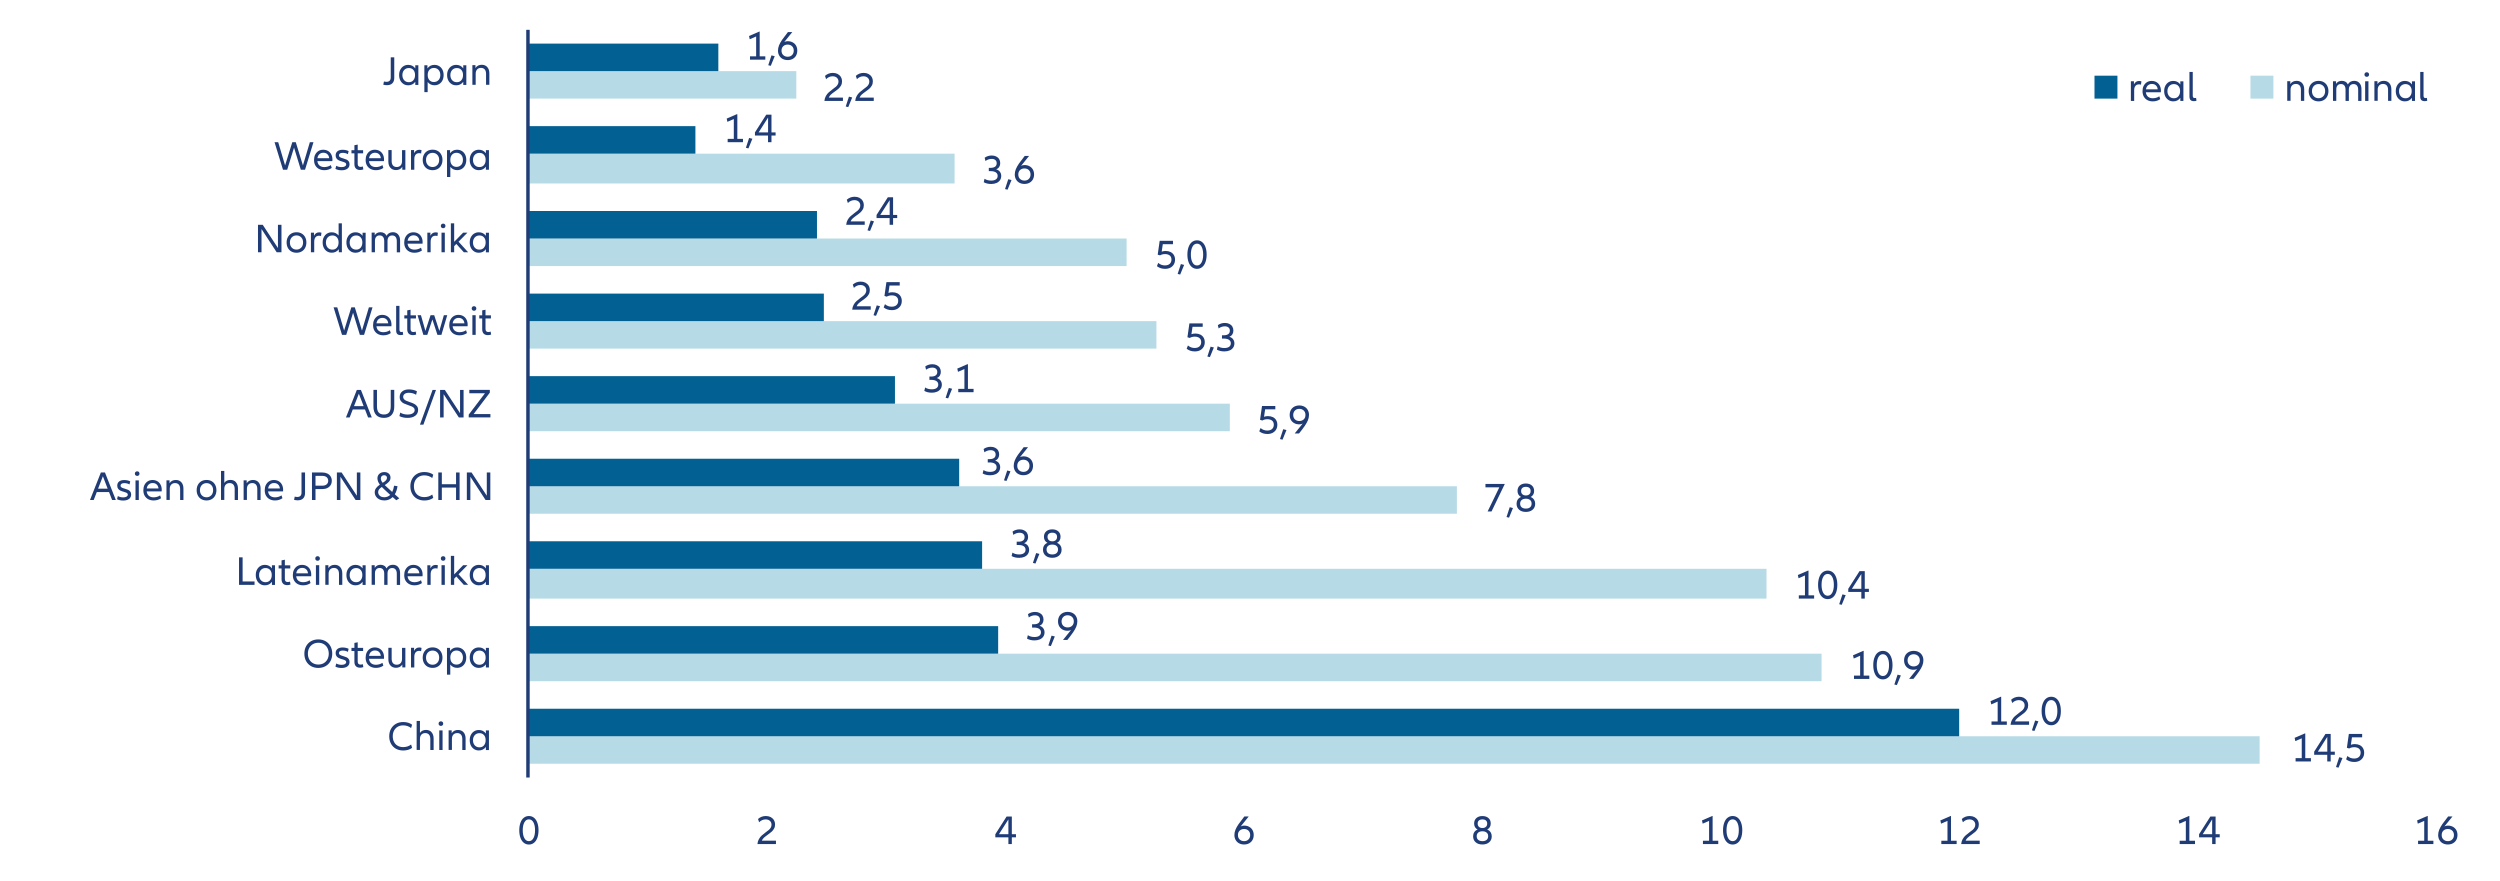 <?xml version="1.0" encoding="UTF-8"?>
<svg id="Ebene_1" xmlns="http://www.w3.org/2000/svg" xmlns:xlink="http://www.w3.org/1999/xlink" version="1.1" viewBox="0 0 545 192">
  <!-- Generator: Adobe Illustrator 29.8.1, SVG Export Plug-In . SVG Version: 2.1.1 Build 2)  -->
  <defs>
    <style>
      .st0 {
        fill: none;
      }

      .st1 {
        fill: #203c76;
      }

      .st2 {
        fill: #026192;
      }

      .st3 {
        isolation: isolate;
      }

      .st4 {
        clip-path: url(#clippath-1);
      }

      .st5 {
        fill: #b6dae6;
      }

      .st6 {
        clip-path: url(#clippath);
      }
    </style>
    <clipPath id="clippath">
      <rect class="st0" x="115.1" y="6" width="416" height="164"/>
    </clipPath>
    <clipPath id="clippath-1">
      <rect class="st0" x="115.1" y="6" width="416" height="164"/>
    </clipPath>
  </defs>
  <g class="st3">
    <g class="st3">
      <g class="st3">
        <path class="st1" d="M86.32,163.23c-.46-.25-.82-.62-1.08-1.09-.26-.47-.39-1.02-.39-1.63s.13-1.16.39-1.63c.26-.47.62-.83,1.08-1.09s.99-.39,1.58-.39c.38,0,.73.05,1.07.15.34.1.63.25.87.43l-.22.73c-.23-.19-.5-.33-.8-.43-.3-.1-.6-.15-.92-.15-.46,0-.86.1-1.2.3-.34.2-.61.48-.8.84-.19.36-.28.77-.28,1.24s.09.88.28,1.24.45.64.8.83c.35.2.75.29,1.2.29.32,0,.62-.05.92-.14.29-.1.56-.24.8-.42l.22.72c-.24.19-.53.33-.86.43s-.7.15-1.08.15c-.59,0-1.12-.13-1.58-.38Z"/>
        <path class="st1" d="M94.08,159.64c.3.33.45.79.45,1.38v2.48h-.72v-2.37c0-.44-.1-.77-.29-.99-.2-.22-.47-.33-.81-.33s-.64.11-.85.34c-.21.23-.31.54-.31.95v2.39h-.72v-6.32h.72v2.61c.14-.22.33-.39.56-.5.23-.11.49-.16.78-.16.5,0,.9.17,1.2.5Z"/>
        <path class="st1" d="M95.75,158.11c-.1-.09-.14-.21-.14-.36s.05-.27.14-.36.22-.14.37-.14.27.05.36.14c.09.09.14.21.14.36s-.05.27-.14.36c-.09.09-.21.14-.36.14s-.27-.05-.37-.14ZM96.48,159.22v4.28h-.72v-4.28h.72Z"/>
        <path class="st1" d="M101.05,159.64c.3.33.45.79.45,1.38v2.48h-.72v-2.37c0-.44-.1-.77-.29-.99-.2-.22-.47-.33-.81-.33s-.64.11-.85.34c-.21.23-.31.54-.31.95v2.39h-.72v-4.28h.67v.64c.14-.24.33-.42.57-.54.24-.12.51-.18.81-.18.5,0,.9.17,1.2.5Z"/>
        <path class="st1" d="M103.36,163.31c-.3-.19-.54-.45-.71-.79-.17-.34-.25-.72-.25-1.16s.08-.82.25-1.15.4-.6.71-.79c.3-.19.65-.28,1.03-.28.31,0,.6.06.86.19.26.13.48.32.67.58v-.68h.67v4.28h-.67v-.68c-.19.26-.41.45-.67.58-.26.13-.55.19-.86.19-.38,0-.73-.09-1.03-.28ZM105.5,162.49c.25-.28.37-.66.37-1.13s-.12-.85-.37-1.12c-.25-.28-.57-.41-.98-.41s-.76.14-1.02.43c-.26.29-.39.66-.39,1.11s.13.83.39,1.12.6.43,1.02.43.73-.14.98-.42Z"/>
      </g>
    </g>
  </g>
  <g class="st3">
    <g class="st3">
      <g class="st3">
        <path class="st1" d="M67.81,145.22c-.46-.26-.82-.63-1.08-1.1-.25-.47-.38-1.01-.38-1.62s.13-1.15.38-1.62c.26-.47.61-.84,1.08-1.1s.99-.39,1.58-.39,1.12.13,1.58.39.82.63,1.08,1.1c.25.47.38,1.01.38,1.62s-.13,1.14-.38,1.62c-.26.47-.61.84-1.08,1.1-.46.26-.99.39-1.58.39s-1.12-.13-1.58-.39ZM70.58,144.57c.34-.2.61-.48.8-.84.19-.36.29-.77.29-1.23s-.1-.88-.29-1.24c-.19-.36-.46-.64-.8-.84-.34-.2-.74-.3-1.18-.3s-.84.1-1.18.3-.61.48-.81.84c-.19.36-.29.77-.29,1.24s.1.87.29,1.23c.19.36.46.64.81.84s.74.3,1.18.3.84-.1,1.18-.3Z"/>
        <path class="st1" d="M73.28,144.63c.35.2.74.3,1.18.3.31,0,.56-.05.74-.16.18-.11.27-.25.27-.43,0-.17-.07-.29-.21-.37-.14-.08-.37-.17-.69-.26-.29-.08-.53-.17-.72-.26s-.35-.22-.48-.39c-.13-.17-.2-.4-.2-.68,0-.39.13-.69.4-.91.27-.21.65-.32,1.12-.32.25,0,.48.03.72.08.23.05.43.12.59.21l-.16.67c-.16-.1-.34-.17-.54-.22-.2-.05-.4-.07-.59-.07-.27,0-.47.05-.61.14s-.21.23-.21.4c0,.19.08.32.23.41s.39.18.72.27c.29.08.53.17.71.25.18.08.33.2.46.37.13.16.19.38.19.64,0,.41-.15.74-.46.97-.31.23-.73.35-1.26.35s-.99-.1-1.36-.3l.18-.67Z"/>
        <path class="st1" d="M79.21,145.43c-.21.08-.45.13-.71.13-.4,0-.71-.11-.92-.33-.21-.22-.32-.54-.32-.94v-2.37h-.64v-.68h.64v-1.08l.72-.14v1.22h1.18v.68h-1.18v2.29c0,.23.05.4.16.51s.26.16.45.16c.19,0,.36-.03.51-.09l.11.65Z"/>
        <path class="st1" d="M83.72,143.62h-3.28c.05.43.21.75.47.97.27.22.61.33,1.04.33.25,0,.5-.04.75-.11s.47-.18.67-.32l.2.62c-.2.15-.45.27-.73.36-.28.09-.58.13-.89.13-.44,0-.83-.09-1.17-.27s-.6-.44-.79-.77-.28-.73-.28-1.2c0-.43.08-.82.25-1.15s.41-.6.71-.79c.31-.19.65-.28,1.04-.28s.75.09,1.05.27c.31.18.54.43.71.76s.25.7.25,1.12c0,.1,0,.21-.02.34ZM80.88,142.11c-.23.21-.37.5-.43.87h2.56c-.03-.36-.16-.65-.39-.86-.23-.22-.52-.32-.88-.32s-.63.11-.86.32Z"/>
        <path class="st1" d="M88.37,141.22v4.28h-.67v-.64c-.14.24-.33.42-.57.54-.24.12-.51.18-.81.18-.5,0-.91-.17-1.21-.5-.3-.33-.45-.79-.45-1.38v-2.48h.72v2.37c0,.44.1.77.29.99.19.22.47.33.81.33s.64-.11.85-.34c.21-.23.31-.54.31-.95v-2.39h.72Z"/>
        <path class="st1" d="M91.9,141.25l-.1.71c-.14-.05-.28-.07-.42-.07-.34,0-.6.11-.78.33s-.28.54-.28.98v2.3h-.72v-4.28h.67v.68c.24-.5.62-.75,1.13-.75.19,0,.35.03.5.09Z"/>
        <path class="st1" d="M93.18,145.32c-.33-.19-.58-.45-.76-.79s-.27-.73-.27-1.17.09-.82.27-1.16c.18-.34.43-.6.76-.79.33-.19.7-.28,1.13-.28s.79.09,1.12.28c.33.19.58.45.76.79.18.34.27.72.27,1.16s-.09.83-.27,1.17-.43.6-.76.79c-.33.19-.7.28-1.12.28s-.8-.09-1.13-.28ZM95.34,144.48c.27-.29.4-.66.4-1.12s-.13-.83-.4-1.11c-.27-.28-.61-.43-1.03-.43s-.77.14-1.04.43c-.27.29-.4.66-.4,1.11s.13.84.4,1.12c.27.29.61.43,1.04.43s.76-.15,1.03-.44Z"/>
        <path class="st1" d="M100.68,141.42c.3.19.54.45.71.79s.25.72.25,1.15-.08.82-.25,1.16c-.17.34-.4.6-.71.79-.3.19-.65.28-1.04.28-.61,0-1.1-.24-1.48-.71v2.2h-.72v-5.85h.67v.68c.38-.52.88-.77,1.52-.77.39,0,.74.09,1.04.28ZM100.53,144.47c.26-.29.39-.66.39-1.12s-.13-.83-.39-1.11c-.26-.28-.6-.43-1.01-.43s-.73.14-.98.41c-.25.28-.37.65-.37,1.12s.12.86.37,1.13c.25.28.57.41.98.41s.75-.14,1.01-.43Z"/>
        <path class="st1" d="M103.36,145.31c-.3-.19-.54-.45-.71-.79-.17-.34-.25-.72-.25-1.16s.08-.82.25-1.15.4-.6.71-.79c.3-.19.65-.28,1.03-.28.31,0,.6.06.86.19.26.13.48.32.67.58v-.68h.67v4.28h-.67v-.68c-.19.26-.41.45-.67.58-.26.13-.55.19-.86.19-.38,0-.73-.09-1.03-.28ZM105.5,144.49c.25-.28.37-.66.37-1.13s-.12-.85-.37-1.12c-.25-.28-.57-.41-.98-.41s-.76.14-1.02.43c-.26.29-.39.66-.39,1.11s.13.83.39,1.12.6.43,1.02.43.73-.14.98-.42Z"/>
      </g>
    </g>
  </g>
  <g class="st3">
    <g class="st3">
      <g class="st3">
        <path class="st1" d="M52.12,121.5h.77v5.26h2.6v.74h-3.38v-6Z"/>
        <path class="st1" d="M56.72,127.31c-.3-.19-.54-.45-.71-.79-.17-.34-.25-.72-.25-1.16s.08-.82.25-1.15.4-.6.71-.79c.3-.19.65-.28,1.03-.28.31,0,.6.06.86.19.26.13.48.32.67.58v-.68h.67v4.28h-.67v-.68c-.19.26-.41.45-.67.58-.26.13-.55.19-.86.19-.38,0-.73-.09-1.03-.28ZM58.87,126.49c.25-.28.37-.66.37-1.13s-.12-.85-.37-1.12c-.25-.28-.57-.41-.98-.41s-.76.14-1.02.43c-.26.29-.39.66-.39,1.11s.13.83.39,1.12.6.43,1.02.43.73-.14.98-.42Z"/>
        <path class="st1" d="M63.33,127.43c-.21.08-.45.13-.71.13-.4,0-.71-.11-.92-.33-.21-.22-.32-.54-.32-.94v-2.37h-.64v-.68h.64v-1.08l.72-.14v1.22h1.18v.68h-1.18v2.29c0,.23.05.4.16.51s.26.16.45.16c.19,0,.36-.03.51-.09l.11.65Z"/>
        <path class="st1" d="M67.85,125.62h-3.28c.05.43.21.75.47.97.27.22.61.33,1.04.33.25,0,.5-.04.75-.11s.47-.18.67-.32l.2.62c-.2.15-.45.27-.73.36-.28.09-.58.13-.89.13-.44,0-.83-.09-1.17-.27s-.6-.44-.79-.77-.28-.73-.28-1.2c0-.43.08-.82.25-1.15s.41-.6.71-.79c.31-.19.65-.28,1.04-.28s.75.09,1.05.27c.31.18.54.43.71.76s.25.7.25,1.12c0,.1,0,.21-.02.34ZM65.01,124.11c-.23.21-.37.5-.43.87h2.56c-.03-.36-.16-.65-.39-.86-.23-.22-.52-.32-.88-.32s-.63.11-.86.32Z"/>
        <path class="st1" d="M68.87,122.11c-.1-.09-.14-.21-.14-.36s.05-.27.14-.36.22-.14.37-.14.27.05.36.14c.09.09.14.21.14.36s-.05.27-.14.36c-.09.09-.21.14-.36.14s-.27-.05-.37-.14ZM69.59,123.22v4.28h-.72v-4.28h.72Z"/>
        <path class="st1" d="M74.17,123.64c.3.33.45.79.45,1.38v2.48h-.72v-2.37c0-.44-.1-.77-.29-.99-.2-.22-.47-.33-.81-.33s-.64.11-.85.34c-.21.23-.31.54-.31.95v2.39h-.72v-4.28h.67v.64c.14-.24.33-.42.57-.54.24-.12.51-.18.81-.18.5,0,.9.17,1.2.5Z"/>
        <path class="st1" d="M76.48,127.31c-.3-.19-.54-.45-.71-.79-.17-.34-.25-.72-.25-1.16s.08-.82.25-1.15.4-.6.71-.79c.3-.19.65-.28,1.03-.28.31,0,.6.06.86.19.26.13.48.32.67.58v-.68h.67v4.28h-.67v-.68c-.19.26-.41.45-.67.58-.26.13-.55.19-.86.19-.38,0-.73-.09-1.03-.28ZM78.62,126.49c.25-.28.37-.66.37-1.13s-.12-.85-.37-1.12c-.25-.28-.57-.41-.98-.41s-.76.14-1.02.43c-.26.29-.39.66-.39,1.11s.13.83.39,1.12.6.43,1.02.43.73-.14.98-.42Z"/>
        <path class="st1" d="M86.79,123.62c.29.32.43.76.43,1.33v2.56h-.72v-2.44c0-.41-.09-.72-.27-.93-.18-.21-.42-.31-.73-.31s-.57.1-.75.31c-.18.21-.27.5-.27.88v2.48h-.72v-2.44c0-.41-.09-.72-.27-.93s-.42-.31-.74-.31-.56.1-.74.31-.27.5-.27.88v2.48h-.72v-4.28h.67v.58c.13-.22.31-.39.52-.5.22-.11.46-.17.74-.17.3,0,.56.07.79.2.23.13.4.33.53.59.13-.26.32-.46.56-.59.24-.13.51-.2.82-.2.47,0,.85.16,1.14.48Z"/>
        <path class="st1" d="M92.13,125.62h-3.28c.05.43.21.75.47.97.27.22.61.33,1.04.33.25,0,.5-.04.75-.11s.47-.18.67-.32l.2.62c-.2.15-.45.27-.73.36-.28.09-.58.13-.89.13-.44,0-.83-.09-1.17-.27s-.6-.44-.79-.77-.28-.73-.28-1.2c0-.43.08-.82.25-1.15s.41-.6.71-.79c.31-.19.65-.28,1.04-.28s.75.09,1.05.27c.31.18.54.43.71.76s.25.7.25,1.12c0,.1,0,.21-.02.34ZM89.29,124.11c-.23.21-.37.5-.43.87h2.56c-.03-.36-.16-.65-.39-.86-.23-.22-.52-.32-.88-.32s-.63.11-.86.32Z"/>
        <path class="st1" d="M95.46,123.25l-.1.71c-.14-.05-.28-.07-.42-.07-.34,0-.6.11-.78.33s-.28.54-.28.98v2.3h-.72v-4.28h.67v.68c.24-.5.62-.75,1.13-.75.19,0,.35.03.5.09Z"/>
        <path class="st1" d="M96.24,122.11c-.1-.09-.14-.21-.14-.36s.05-.27.14-.36.22-.14.37-.14.27.05.36.14c.09.09.14.21.14.36s-.05.27-.14.36c-.09.09-.21.14-.36.14s-.27-.05-.37-.14ZM96.97,123.22v4.28h-.72v-4.28h.72Z"/>
        <path class="st1" d="M99.47,125.68l-.46.48v1.34h-.72v-6.32h.72v4.04l1.95-2h.94l-1.94,1.97,2.09,2.3h-.94l-1.64-1.82Z"/>
        <path class="st1" d="M103.36,127.31c-.3-.19-.54-.45-.71-.79-.17-.34-.25-.72-.25-1.16s.08-.82.25-1.15.4-.6.71-.79c.3-.19.65-.28,1.03-.28.31,0,.6.06.86.19.26.13.48.32.67.58v-.68h.67v4.28h-.67v-.68c-.19.26-.41.45-.67.58-.26.13-.55.19-.86.19-.38,0-.73-.09-1.03-.28ZM105.5,126.49c.25-.28.37-.66.37-1.13s-.12-.85-.37-1.12c-.25-.28-.57-.41-.98-.41s-.76.14-1.02.43c-.26.29-.39.66-.39,1.11s.13.83.39,1.12.6.43,1.02.43.73-.14.98-.42Z"/>
      </g>
    </g>
  </g>
  <g class="st3">
    <g class="st3">
      <g class="st3">
        <path class="st1" d="M23.76,107.27h-2.66l-.67,1.73h-.81l2.37-6h.89l2.37,6h-.81l-.67-1.73ZM23.47,106.53l-1.04-2.7-1.05,2.7h2.1Z"/>
        <path class="st1" d="M25.67,108.13c.35.2.74.3,1.18.3.31,0,.56-.05.74-.16.18-.11.27-.25.27-.43,0-.17-.07-.29-.21-.37-.14-.08-.37-.17-.69-.26-.29-.08-.53-.17-.72-.26s-.35-.22-.48-.39c-.13-.17-.2-.4-.2-.68,0-.39.13-.69.4-.91.27-.21.65-.32,1.12-.32.25,0,.48.03.72.08.23.05.43.12.59.21l-.16.67c-.16-.1-.34-.17-.54-.22-.2-.05-.4-.07-.59-.07-.27,0-.47.05-.61.14s-.21.23-.21.4c0,.19.08.32.23.41s.39.18.72.27c.29.08.53.17.71.25.18.08.33.2.46.37.13.16.19.38.19.64,0,.41-.15.74-.46.97-.31.23-.73.35-1.26.35s-.99-.1-1.36-.3l.18-.67Z"/>
        <path class="st1" d="M29.54,103.61c-.1-.09-.14-.21-.14-.36s.05-.27.14-.36.22-.14.37-.14.27.05.36.14c.09.09.14.21.14.36s-.05.27-.14.36c-.09.09-.21.14-.36.14s-.27-.05-.37-.14ZM30.26,104.72v4.28h-.72v-4.28h.72Z"/>
        <path class="st1" d="M35.26,107.12h-3.28c.05.43.21.75.47.97.27.22.61.33,1.04.33.25,0,.5-.04.75-.11s.47-.18.67-.32l.2.62c-.2.15-.45.27-.73.36-.28.09-.58.13-.89.13-.44,0-.83-.09-1.17-.27s-.6-.44-.79-.77-.28-.73-.28-1.2c0-.43.08-.82.25-1.15s.41-.6.71-.79c.31-.19.65-.28,1.04-.28s.75.09,1.05.27c.31.18.54.43.71.76s.25.7.25,1.12c0,.1,0,.21-.02.34ZM32.42,105.61c-.23.21-.37.5-.43.87h2.56c-.03-.36-.16-.65-.39-.86-.23-.22-.52-.32-.88-.32s-.63.11-.86.32Z"/>
        <path class="st1" d="M39.54,105.14c.3.33.45.79.45,1.38v2.48h-.72v-2.37c0-.44-.1-.77-.29-.99-.2-.22-.47-.33-.81-.33s-.64.11-.85.34c-.21.23-.31.54-.31.95v2.39h-.72v-4.28h.67v.64c.14-.24.33-.42.57-.54.24-.12.51-.18.81-.18.5,0,.9.17,1.2.5Z"/>
        <path class="st1" d="M43.9,108.82c-.33-.19-.58-.45-.76-.79s-.27-.73-.27-1.17.09-.82.27-1.16c.18-.34.43-.6.76-.79.33-.19.7-.28,1.13-.28s.79.09,1.12.28c.33.19.58.45.76.79.18.34.27.72.27,1.16s-.09.83-.27,1.17-.43.6-.76.79c-.33.19-.7.28-1.12.28s-.8-.09-1.13-.28ZM46.06,107.98c.27-.29.4-.66.4-1.12s-.13-.83-.4-1.11c-.27-.28-.61-.43-1.03-.43s-.77.14-1.04.43c-.27.29-.4.66-.4,1.11s.13.84.4,1.12c.27.29.61.43,1.04.43s.76-.15,1.03-.44Z"/>
        <path class="st1" d="M51.43,105.14c.3.33.45.79.45,1.38v2.48h-.72v-2.37c0-.44-.1-.77-.29-.99-.2-.22-.47-.33-.81-.33s-.64.11-.85.34c-.21.23-.31.54-.31.95v2.39h-.72v-6.32h.72v2.61c.14-.22.33-.39.56-.5.23-.11.49-.16.78-.16.5,0,.9.17,1.2.5Z"/>
        <path class="st1" d="M56.36,105.14c.3.33.45.79.45,1.38v2.48h-.72v-2.37c0-.44-.1-.77-.29-.99-.2-.22-.47-.33-.81-.33s-.64.11-.85.34c-.21.23-.31.54-.31.95v2.39h-.72v-4.28h.67v.64c.14-.24.33-.42.57-.54.24-.12.51-.18.81-.18.5,0,.9.17,1.2.5Z"/>
        <path class="st1" d="M61.72,107.12h-3.28c.05.43.21.75.47.97.27.22.61.33,1.04.33.25,0,.5-.04.75-.11s.47-.18.67-.32l.2.62c-.2.15-.45.27-.73.36-.28.09-.58.13-.89.13-.44,0-.83-.09-1.17-.27s-.6-.44-.79-.77-.28-.73-.28-1.2c0-.43.08-.82.25-1.15s.41-.6.71-.79c.31-.19.65-.28,1.04-.28s.75.09,1.05.27c.31.18.54.43.71.76s.25.7.25,1.12c0,.1,0,.21-.02.34ZM58.88,105.61c-.23.21-.37.5-.43.87h2.56c-.03-.36-.16-.65-.39-.86-.23-.22-.52-.32-.88-.32s-.63.11-.86.32Z"/>
        <path class="st1" d="M64.11,108.97l.14-.71c.19.05.37.08.54.08.62,0,.94-.32.94-.95v-4.39h.77v4.49c0,.5-.14.89-.42,1.17-.28.28-.67.41-1.17.41-.27,0-.53-.03-.78-.1Z"/>
        <path class="st1" d="M71.36,103.23c.31.15.55.37.72.64.17.27.25.59.25.94s-.08.67-.25.94c-.17.27-.41.49-.72.64-.31.15-.68.23-1.1.23h-1.48v2.38h-.77v-6h2.25c.42,0,.79.08,1.1.23ZM71.21,105.59c.23-.2.34-.46.34-.78s-.11-.58-.34-.78c-.23-.19-.55-.29-.95-.29h-1.48v2.14h1.48c.41,0,.73-.1.95-.29Z"/>
        <path class="st1" d="M78.56,103v6h-1.04l-3.31-5.07v5.07h-.77v-6h1.03l3.32,5.07v-5.07h.77Z"/>
        <path class="st1" d="M86.39,109.06l-.79-.7c-.49.49-1.09.74-1.81.74-.41,0-.78-.08-1.1-.24-.32-.16-.57-.38-.74-.65-.17-.27-.26-.57-.26-.89,0-.35.1-.66.31-.93.2-.26.47-.51.81-.74-.35-.47-.53-.93-.53-1.36s.14-.75.42-1c.28-.25.64-.38,1.09-.38.4,0,.73.11.97.34.25.23.37.51.37.87s-.11.66-.34.9-.53.49-.91.73c.17.17.36.35.56.53.49.46.85.78,1.06.97.19-.36.33-.82.41-1.37l.75.11c-.1.69-.29,1.28-.59,1.77l.98.88-.65.41ZM85.06,107.88c-.49-.44-.9-.82-1.21-1.12-.19-.17-.39-.37-.61-.6-.28.19-.48.36-.61.53-.13.17-.19.37-.19.59,0,.32.12.58.36.8s.57.32.99.32c.5,0,.93-.18,1.29-.53ZM83.22,103.79c-.13.13-.2.3-.2.51,0,.3.13.62.4.95.34-.2.58-.38.72-.54s.22-.34.22-.54c0-.18-.06-.32-.17-.42-.11-.1-.26-.15-.45-.15-.22,0-.4.06-.53.19Z"/>
        <path class="st1" d="M90.93,108.73c-.46-.25-.82-.62-1.08-1.09-.26-.47-.39-1.02-.39-1.63s.13-1.16.39-1.63c.26-.47.62-.83,1.08-1.09s.99-.39,1.58-.39c.38,0,.73.05,1.07.15.34.1.63.25.87.43l-.22.73c-.23-.19-.5-.33-.8-.43-.3-.1-.6-.15-.92-.15-.46,0-.86.1-1.2.3-.34.2-.61.48-.8.84-.19.36-.28.77-.28,1.24s.09.88.28,1.24.45.64.8.83c.35.2.75.29,1.2.29.32,0,.62-.05.92-.14.29-.1.56-.24.8-.42l.22.72c-.24.19-.53.33-.86.43s-.7.15-1.08.15c-.59,0-1.12-.13-1.58-.38Z"/>
        <path class="st1" d="M100.19,103v6h-.77v-2.71h-3.1v2.71h-.77v-6h.77v2.56h3.1v-2.56h.77Z"/>
        <path class="st1" d="M106.89,103v6h-1.04l-3.31-5.07v5.07h-.77v-6h1.03l3.32,5.07v-5.07h.77Z"/>
      </g>
    </g>
  </g>
  <g class="st3">
    <g class="st3">
      <g class="st3">
        <path class="st1" d="M79.56,89.27h-2.66l-.67,1.73h-.81l2.37-6h.89l2.37,6h-.81l-.67-1.73ZM79.27,88.53l-1.04-2.7-1.05,2.7h2.1Z"/>
        <path class="st1" d="M82,90.46c-.39-.43-.59-1.03-.59-1.8v-3.67h.77v3.58c0,.61.12,1.06.37,1.35s.63.44,1.14.44.89-.15,1.13-.44.36-.74.36-1.35v-3.58h.77v3.67c0,.77-.2,1.37-.58,1.8-.39.43-.95.64-1.68.64s-1.3-.21-1.7-.64Z"/>
        <path class="st1" d="M87.27,89.96c.47.28,1.01.41,1.6.41.47,0,.84-.09,1.12-.27s.41-.42.41-.71c0-.19-.06-.34-.18-.47s-.27-.23-.45-.31-.43-.17-.73-.27c-.4-.13-.73-.26-.99-.38-.26-.12-.47-.3-.65-.53-.18-.23-.27-.52-.27-.87,0-.52.18-.92.54-1.22s.85-.45,1.48-.45c.33,0,.65.04.95.11s.57.17.79.3l-.18.76c-.23-.14-.48-.25-.74-.32-.27-.07-.54-.11-.81-.11-.42,0-.74.08-.95.25-.21.17-.32.38-.32.64,0,.2.06.37.19.51s.28.25.47.33c.19.09.44.18.76.29.4.13.72.26.96.38.24.12.45.29.62.5s.26.49.26.83c0,.53-.21.96-.62,1.27-.41.31-.97.47-1.67.47s-1.31-.13-1.79-.39l.18-.76Z"/>
        <path class="st1" d="M91.55,92.58l2.75-7.58h.75l-2.75,7.58h-.75Z"/>
        <path class="st1" d="M101.06,85v6h-1.04l-3.31-5.07v5.07h-.77v-6h1.03l3.32,5.07v-5.07h.77Z"/>
        <path class="st1" d="M106.91,90.26v.74h-4.73v-.61l3.54-4.66h-3.41v-.74h4.47v.61l-3.53,4.66h3.65Z"/>
      </g>
    </g>
  </g>
  <g class="st3">
    <g class="st3">
      <g class="st3">
        <path class="st1" d="M81.21,67l-1.84,6h-.92l-1.48-4.82-1.49,4.82h-.92l-1.84-6h.8l1.5,5.06,1.57-5.06h.76l1.56,5.07,1.51-5.07h.78Z"/>
        <path class="st1" d="M85.34,71.12h-3.28c.05.43.21.75.47.97.27.22.61.33,1.04.33.25,0,.5-.04.75-.11s.47-.18.67-.32l.2.62c-.2.15-.45.27-.73.36-.28.09-.58.13-.89.13-.44,0-.83-.09-1.17-.27s-.6-.44-.79-.77-.28-.73-.28-1.2c0-.43.08-.82.25-1.15s.41-.6.71-.79c.31-.19.65-.28,1.04-.28s.75.09,1.05.27c.31.18.54.43.71.76s.25.7.25,1.12c0,.1,0,.21-.02.34ZM82.5,69.61c-.23.21-.37.5-.43.87h2.56c-.03-.36-.16-.65-.39-.86-.23-.22-.52-.32-.88-.32s-.63.11-.86.32Z"/>
        <path class="st1" d="M87.08,66.68v5.2c0,.17.04.3.11.38.07.08.18.12.32.12.11,0,.21-.01.3-.04l.08.62c-.13.06-.31.09-.56.09-.34,0-.58-.08-.74-.25-.16-.17-.23-.43-.23-.79v-5.33h.72Z"/>
        <path class="st1" d="M90.73,72.93c-.21.08-.45.13-.71.13-.4,0-.71-.11-.92-.33-.21-.22-.32-.54-.32-.94v-2.37h-.64v-.68h.64v-1.08l.72-.14v1.22h1.18v.68h-1.18v2.29c0,.23.05.4.16.51s.26.16.45.16c.19,0,.36-.03.51-.09l.11.65Z"/>
        <path class="st1" d="M97.5,68.72l-1.27,4.28h-.87l-1.1-3.36-1.11,3.36h-.86l-1.26-4.28h.74l.97,3.42,1.12-3.42h.8l1.12,3.42.98-3.42h.74Z"/>
        <path class="st1" d="M101.95,71.12h-3.28c.05.43.21.75.47.97.27.22.61.33,1.04.33.25,0,.5-.04.75-.11s.47-.18.67-.32l.2.62c-.2.15-.45.27-.73.36-.28.09-.58.13-.89.13-.44,0-.83-.09-1.17-.27s-.6-.44-.79-.77-.28-.73-.28-1.2c0-.43.08-.82.25-1.15s.41-.6.71-.79c.31-.19.65-.28,1.04-.28s.75.09,1.05.27c.31.18.54.43.71.76s.25.7.25,1.12c0,.1,0,.21-.02.34ZM99.11,69.61c-.23.21-.37.5-.43.87h2.56c-.03-.36-.16-.65-.39-.86-.23-.22-.52-.32-.88-.32s-.63.11-.86.32Z"/>
        <path class="st1" d="M102.97,67.61c-.1-.09-.14-.21-.14-.36s.05-.27.14-.36.22-.14.37-.14.27.05.36.14c.09.09.14.21.14.36s-.05.27-.14.36c-.09.09-.21.14-.36.14s-.27-.05-.37-.14ZM103.7,68.72v4.28h-.72v-4.28h.72Z"/>
        <path class="st1" d="M107.07,72.93c-.21.08-.45.13-.71.13-.4,0-.71-.11-.92-.33-.21-.22-.32-.54-.32-.94v-2.37h-.64v-.68h.64v-1.08l.72-.14v1.22h1.18v.68h-1.18v2.29c0,.23.05.4.16.51s.26.16.45.16c.19,0,.36-.03.51-.09l.11.65Z"/>
      </g>
    </g>
  </g>
  <g class="st3">
    <g class="st3">
      <g class="st3">
        <path class="st1" d="M61.36,49v6h-1.04l-3.31-5.07v5.07h-.77v-6h1.03l3.32,5.07v-5.07h.77Z"/>
        <path class="st1" d="M63.51,54.82c-.33-.19-.58-.45-.76-.79s-.27-.73-.27-1.17.09-.82.27-1.16c.18-.34.43-.6.76-.79.33-.19.7-.28,1.13-.28s.79.09,1.12.28c.33.19.58.45.76.79.18.34.27.72.27,1.16s-.09.83-.27,1.17-.43.6-.76.79c-.33.19-.7.28-1.12.28s-.8-.09-1.13-.28ZM65.67,53.98c.27-.29.4-.66.4-1.12s-.13-.83-.4-1.11c-.27-.28-.61-.43-1.03-.43s-.77.14-1.04.43c-.27.29-.4.66-.4,1.11s.13.84.4,1.12c.27.29.61.43,1.04.43s.76-.15,1.03-.44Z"/>
        <path class="st1" d="M70.08,50.75l-.1.71c-.14-.05-.28-.07-.42-.07-.34,0-.6.11-.78.33s-.28.54-.28.98v2.3h-.72v-4.28h.67v.68c.24-.5.62-.75,1.13-.75.19,0,.35.03.5.09Z"/>
        <path class="st1" d="M74.53,48.68v6.32h-.67v-.68c-.19.26-.41.45-.67.58-.26.13-.55.19-.86.19-.38,0-.73-.09-1.03-.28-.3-.19-.54-.45-.71-.79-.17-.34-.25-.72-.25-1.16s.08-.82.25-1.15.4-.6.71-.79c.3-.19.65-.28,1.03-.28.3,0,.58.06.83.18s.47.3.66.53v-2.66h.72ZM73.44,53.99c.25-.28.37-.66.37-1.13s-.12-.85-.37-1.12c-.25-.28-.57-.41-.98-.41s-.76.14-1.02.43c-.26.29-.39.66-.39,1.11s.13.83.39,1.12.6.43,1.02.43.73-.14.98-.42Z"/>
        <path class="st1" d="M76.48,54.81c-.3-.19-.54-.45-.71-.79-.17-.34-.25-.72-.25-1.16s.08-.82.25-1.15.4-.6.71-.79c.3-.19.65-.28,1.03-.28.31,0,.6.06.86.19.26.13.48.32.67.58v-.68h.67v4.28h-.67v-.68c-.19.26-.41.45-.67.58-.26.13-.55.19-.86.19-.38,0-.73-.09-1.03-.28ZM78.62,53.99c.25-.28.37-.66.37-1.13s-.12-.85-.37-1.12c-.25-.28-.57-.41-.98-.41s-.76.14-1.02.43c-.26.29-.39.66-.39,1.11s.13.83.39,1.12.6.43,1.02.43.73-.14.98-.42Z"/>
        <path class="st1" d="M86.79,51.12c.29.32.43.76.43,1.33v2.56h-.72v-2.44c0-.41-.09-.72-.27-.93-.18-.21-.42-.31-.73-.31s-.57.1-.75.31c-.18.21-.27.5-.27.88v2.48h-.72v-2.44c0-.41-.09-.72-.27-.93s-.42-.31-.74-.31-.56.1-.74.31-.27.5-.27.88v2.48h-.72v-4.28h.67v.58c.13-.22.31-.39.52-.5.22-.11.46-.17.74-.17.3,0,.56.07.79.2.23.13.4.33.53.59.13-.26.32-.46.56-.59.24-.13.51-.2.82-.2.47,0,.85.16,1.14.48Z"/>
        <path class="st1" d="M92.13,53.12h-3.28c.05.43.21.75.47.97.27.22.61.33,1.04.33.25,0,.5-.04.75-.11s.47-.18.67-.32l.2.62c-.2.15-.45.27-.73.36-.28.09-.58.13-.89.13-.44,0-.83-.09-1.17-.27s-.6-.44-.79-.77-.28-.73-.28-1.2c0-.43.08-.82.25-1.15s.41-.6.71-.79c.31-.19.65-.28,1.04-.28s.75.09,1.05.27c.31.18.54.43.71.76s.25.7.25,1.12c0,.1,0,.21-.02.34ZM89.29,51.61c-.23.21-.37.5-.43.87h2.56c-.03-.36-.16-.65-.39-.86-.23-.22-.52-.32-.88-.32s-.63.11-.86.32Z"/>
        <path class="st1" d="M95.46,50.75l-.1.71c-.14-.05-.28-.07-.42-.07-.34,0-.6.11-.78.33s-.28.54-.28.98v2.3h-.72v-4.28h.67v.68c.24-.5.62-.75,1.13-.75.19,0,.35.03.5.09Z"/>
        <path class="st1" d="M96.24,49.61c-.1-.09-.14-.21-.14-.36s.05-.27.14-.36.22-.14.37-.14.27.05.36.14c.09.09.14.21.14.36s-.05.27-.14.36c-.09.09-.21.14-.36.14s-.27-.05-.37-.14ZM96.97,50.72v4.28h-.72v-4.28h.72Z"/>
        <path class="st1" d="M99.47,53.18l-.46.48v1.34h-.72v-6.32h.72v4.04l1.95-2h.94l-1.94,1.97,2.09,2.3h-.94l-1.64-1.82Z"/>
        <path class="st1" d="M103.36,54.81c-.3-.19-.54-.45-.71-.79-.17-.34-.25-.72-.25-1.16s.08-.82.25-1.15.4-.6.71-.79c.3-.19.65-.28,1.03-.28.31,0,.6.06.86.19.26.13.48.32.67.58v-.68h.67v4.28h-.67v-.68c-.19.26-.41.45-.67.58-.26.13-.55.19-.86.19-.38,0-.73-.09-1.03-.28ZM105.5,53.99c.25-.28.37-.66.37-1.13s-.12-.85-.37-1.12c-.25-.28-.57-.41-.98-.41s-.76.14-1.02.43c-.26.29-.39.66-.39,1.11s.13.83.39,1.12.6.43,1.02.43.73-.14.98-.42Z"/>
      </g>
    </g>
  </g>
  <g class="st3">
    <g class="st3">
      <g class="st3">
        <path class="st1" d="M68.34,31l-1.84,6h-.92l-1.48-4.82-1.49,4.82h-.92l-1.84-6h.8l1.5,5.06,1.57-5.06h.76l1.56,5.07,1.51-5.07h.78Z"/>
        <path class="st1" d="M72.47,35.12h-3.28c.05.43.21.75.47.97.27.22.61.33,1.04.33.25,0,.5-.04.75-.11s.47-.18.67-.32l.2.62c-.2.15-.45.27-.73.36-.28.09-.58.13-.89.13-.44,0-.83-.09-1.17-.27s-.6-.44-.79-.77-.28-.73-.28-1.2c0-.43.08-.82.25-1.15s.41-.6.71-.79c.31-.19.65-.28,1.04-.28s.75.09,1.05.27c.31.18.54.43.71.76s.25.7.25,1.12c0,.1,0,.21-.02.34ZM69.63,33.61c-.23.21-.37.5-.43.87h2.56c-.03-.36-.16-.65-.39-.86-.23-.22-.52-.32-.88-.32s-.63.11-.86.32Z"/>
        <path class="st1" d="M73.28,36.13c.35.2.74.3,1.18.3.31,0,.56-.05.74-.16.18-.11.27-.25.27-.43,0-.17-.07-.29-.21-.37-.14-.08-.37-.17-.69-.26-.29-.08-.53-.17-.72-.26s-.35-.22-.48-.39c-.13-.17-.2-.4-.2-.68,0-.39.13-.69.4-.91.27-.21.65-.32,1.12-.32.25,0,.48.03.72.08.23.05.43.12.59.21l-.16.67c-.16-.1-.34-.17-.54-.22-.2-.05-.4-.07-.59-.07-.27,0-.47.05-.61.14s-.21.23-.21.4c0,.19.08.32.23.41s.39.18.72.27c.29.08.53.17.71.25.18.08.33.2.46.37.13.16.19.38.19.64,0,.41-.15.74-.46.97-.31.23-.73.35-1.26.35s-.99-.1-1.36-.3l.18-.67Z"/>
        <path class="st1" d="M79.21,36.93c-.21.08-.45.13-.71.13-.4,0-.71-.11-.92-.33-.21-.22-.32-.54-.32-.94v-2.37h-.64v-.68h.64v-1.08l.72-.14v1.22h1.18v.68h-1.18v2.29c0,.23.05.4.16.51s.26.16.45.16c.19,0,.36-.03.51-.09l.11.65Z"/>
        <path class="st1" d="M83.72,35.12h-3.28c.05.43.21.75.47.97.27.22.61.33,1.04.33.25,0,.5-.04.75-.11s.47-.18.67-.32l.2.62c-.2.15-.45.27-.73.36-.28.09-.58.13-.89.13-.44,0-.83-.09-1.17-.27s-.6-.44-.79-.77-.28-.73-.28-1.2c0-.43.08-.82.25-1.15s.41-.6.71-.79c.31-.19.65-.28,1.04-.28s.75.09,1.05.27c.31.18.54.43.71.76s.25.7.25,1.12c0,.1,0,.21-.02.34ZM80.89,33.61c-.23.21-.37.5-.43.87h2.56c-.03-.36-.16-.65-.39-.86-.23-.22-.52-.32-.88-.32s-.63.11-.86.32Z"/>
        <path class="st1" d="M88.37,32.72v4.28h-.67v-.64c-.14.24-.33.42-.57.54-.24.12-.51.18-.81.18-.5,0-.91-.17-1.21-.5-.3-.33-.45-.79-.45-1.38v-2.48h.72v2.37c0,.44.1.77.29.99.19.22.47.33.81.33s.64-.11.85-.34c.21-.23.31-.54.31-.95v-2.39h.72Z"/>
        <path class="st1" d="M91.9,32.75l-.1.71c-.14-.05-.28-.07-.42-.07-.34,0-.6.11-.78.33s-.28.54-.28.98v2.3h-.72v-4.28h.67v.68c.24-.5.62-.75,1.13-.75.19,0,.35.03.5.09Z"/>
        <path class="st1" d="M93.18,36.82c-.33-.19-.58-.45-.76-.79s-.27-.73-.27-1.17.09-.82.27-1.16c.18-.34.43-.6.76-.79.33-.19.7-.28,1.13-.28s.79.09,1.12.28c.33.19.58.45.76.79.18.34.27.72.27,1.16s-.09.83-.27,1.17-.43.6-.76.79c-.33.19-.7.28-1.12.28s-.8-.09-1.13-.28ZM95.34,35.98c.27-.29.4-.66.4-1.12s-.13-.83-.4-1.11c-.27-.28-.61-.43-1.03-.43s-.77.14-1.04.43c-.27.29-.4.66-.4,1.11s.13.84.4,1.12c.27.29.61.43,1.04.43s.76-.15,1.03-.44Z"/>
        <path class="st1" d="M100.69,32.92c.3.19.54.45.71.79s.25.72.25,1.15-.08.82-.25,1.16c-.17.34-.4.6-.71.79-.3.19-.65.28-1.04.28-.61,0-1.1-.24-1.48-.71v2.2h-.72v-5.85h.67v.68c.38-.52.88-.77,1.52-.77.39,0,.74.09,1.04.28ZM100.53,35.97c.26-.29.39-.66.39-1.12s-.13-.83-.39-1.11c-.26-.28-.6-.43-1.01-.43s-.73.14-.98.41c-.25.28-.37.65-.37,1.12s.12.86.37,1.13c.25.28.57.41.98.41s.75-.14,1.01-.43Z"/>
        <path class="st1" d="M103.36,36.81c-.3-.19-.54-.45-.71-.79-.17-.34-.25-.72-.25-1.16s.08-.82.25-1.15.4-.6.71-.79c.3-.19.65-.28,1.03-.28.31,0,.6.06.86.19.26.13.48.32.67.58v-.68h.67v4.28h-.67v-.68c-.19.26-.41.45-.67.58-.26.13-.55.19-.86.19-.38,0-.73-.09-1.03-.28ZM105.5,35.99c.25-.28.37-.66.37-1.13s-.12-.85-.37-1.12c-.25-.28-.57-.41-.98-.41s-.76.14-1.02.43c-.26.29-.39.66-.39,1.11s.13.83.39,1.12.6.43,1.02.43.73-.14.98-.42Z"/>
      </g>
    </g>
  </g>
  <g class="st3">
    <g class="st3">
      <g class="st3">
        <path class="st1" d="M83.56,18.47l.14-.71c.19.05.37.08.54.08.62,0,.94-.32.94-.95v-4.39h.77v4.49c0,.5-.14.89-.42,1.17-.28.28-.67.41-1.17.41-.27,0-.53-.03-.78-.1Z"/>
        <path class="st1" d="M87.97,18.31c-.3-.19-.54-.45-.71-.79-.17-.34-.25-.72-.25-1.16s.08-.82.25-1.15.4-.6.71-.79c.3-.19.65-.28,1.03-.28.31,0,.6.06.86.19.26.13.48.32.67.58v-.68h.67v4.28h-.67v-.68c-.19.26-.41.45-.67.58-.26.13-.55.19-.86.19-.38,0-.73-.09-1.03-.28ZM90.11,17.49c.25-.28.37-.66.37-1.13s-.12-.85-.37-1.12c-.25-.28-.57-.41-.98-.41s-.76.14-1.02.43c-.26.29-.39.66-.39,1.11s.13.83.39,1.12.6.43,1.02.43.73-.14.98-.42Z"/>
        <path class="st1" d="M95.75,14.42c.3.19.54.45.71.79s.25.72.25,1.15-.08.82-.25,1.16c-.17.34-.4.6-.71.79-.3.19-.65.28-1.04.28-.61,0-1.1-.24-1.48-.71v2.2h-.72v-5.85h.67v.68c.38-.52.88-.77,1.52-.77.39,0,.74.09,1.04.28ZM95.6,17.47c.26-.29.39-.66.39-1.12s-.13-.83-.39-1.11c-.26-.28-.6-.43-1.01-.43s-.73.14-.98.41c-.25.28-.37.65-.37,1.12s.12.86.37,1.13c.25.28.57.41.98.41s.75-.14,1.01-.43Z"/>
        <path class="st1" d="M98.43,18.31c-.3-.19-.54-.45-.71-.79-.17-.34-.25-.72-.25-1.16s.08-.82.25-1.15.4-.6.71-.79c.3-.19.65-.28,1.03-.28.31,0,.6.06.86.19.26.13.48.32.67.58v-.68h.67v4.28h-.67v-.68c-.19.26-.41.45-.67.58-.26.13-.55.19-.86.19-.38,0-.73-.09-1.03-.28ZM100.57,17.49c.25-.28.37-.66.37-1.13s-.12-.85-.37-1.12c-.25-.28-.57-.41-.98-.41s-.76.14-1.02.43c-.26.29-.39.66-.39,1.11s.13.83.39,1.12.6.43,1.02.43.73-.14.98-.42Z"/>
        <path class="st1" d="M106.23,14.63c.3.33.45.79.45,1.38v2.48h-.72v-2.37c0-.44-.1-.77-.29-.99-.2-.22-.47-.33-.81-.33s-.64.11-.85.34c-.21.23-.31.54-.31.95v2.39h-.72v-4.28h.67v.64c.14-.24.33-.42.57-.54.24-.12.51-.18.81-.18.5,0,.9.17,1.2.5Z"/>
      </g>
    </g>
  </g>
  <g>
    <g class="st6">
      <path class="st5" d="M173.6,21.5h-58.5v-6h58.5v6ZM208.1,40h-93v-6.5h93v6.5ZM245.6,58H115.1v-6h130.5v6ZM252.1,76H115.1v-6h137v6ZM268.1,94H115.1v-6h153v6ZM317.6,112H115.1v-6h202.5v6ZM385.1,130.5H115.1v-6.5h270v6.5ZM397.1,148.5H115.1v-6h282v6ZM492.6,166.5H115.1v-6h377.5v6Z"/>
    </g>
    <g class="st4">
      <path class="st2" d="M156.6,15.5h-41.5v-6h41.5v6ZM151.6,33.5h-36.5v-6h36.5v6ZM178.1,52h-63v-6h63v6ZM179.6,70h-64.5v-6h64.5v6ZM195.1,88h-80v-6h80v6ZM209.1,106h-94v-6h94v6ZM214.1,124h-99v-6h99v6ZM217.6,142.5h-102.5v-6h102.5v6ZM427.1,160.5H115.1v-6h312v6Z"/>
    </g>
    <rect class="st1" x="114.72" y="6.5" width=".75" height="163"/>
    <g class="st3">
      <g class="st3">
        <g class="st3">
          <path class="st1" d="M503.78,165.28v.72h-3.34v-.72h1.34v-4.33l-1.4.61-.15-.71,2.22-.96h.1v5.39h1.23Z"/>
          <path class="st1" d="M508.99,163.86v.68h-.9v1.46h-.75v-1.46h-2.85v-.68l2.46-3.86h1.14v3.86h.9ZM507.35,163.86v-3.23l-2.06,3.23h2.06Z"/>
          <path class="st1" d="M509.25,167.21l.7-2.14.71.18-.86,2.1-.55-.13Z"/>
          <path class="st1" d="M511.45,165.53l.28-.72c.42.37.91.55,1.46.55.44,0,.79-.11,1.05-.34.25-.23.38-.54.38-.93s-.12-.67-.36-.88c-.24-.21-.59-.32-1.04-.32-.4,0-.77.09-1.1.28l-.5-.15.43-3.02h2.9v.74h-2.22l-.24,1.62c.25-.1.53-.15.86-.15.41,0,.77.08,1.08.23.31.16.55.38.71.67.17.29.25.62.25,1s-.09.74-.27,1.04-.44.54-.76.71c-.33.17-.71.25-1.13.25-.7,0-1.29-.19-1.77-.57Z"/>
        </g>
      </g>
    </g>
    <g class="st3">
      <g class="st3">
        <g class="st3">
          <path class="st1" d="M407.51,147.28v.72h-3.34v-.72h1.34v-4.33l-1.4.61-.15-.71,2.22-.96h.1v5.39h1.23Z"/>
          <path class="st1" d="M409.36,147.73c-.32-.25-.56-.61-.73-1.08-.17-.47-.26-1.02-.26-1.65s.08-1.18.26-1.65c.17-.47.41-.83.73-1.08s.69-.38,1.11-.38.8.13,1.11.38c.32.25.56.61.73,1.08s.26,1.02.26,1.65-.08,1.18-.26,1.65c-.17.47-.41.83-.73,1.08-.31.25-.69.38-1.11.38s-.8-.13-1.11-.38ZM411.45,146.73c.24-.43.36-1,.36-1.73s-.12-1.31-.36-1.74c-.24-.43-.56-.64-.98-.64s-.74.21-.98.64c-.24.43-.36,1.01-.36,1.74s.12,1.3.36,1.73c.24.43.56.64.98.64s.74-.21.98-.64Z"/>
          <path class="st1" d="M412.97,149.21l.7-2.14.71.18-.86,2.1-.55-.13Z"/>
          <path class="st1" d="M418.29,142.15c.32.17.57.42.74.73.18.31.27.67.27,1.08,0,.38-.08.77-.23,1.15-.16.38-.38.79-.68,1.22-.3.44-.72.99-1.26,1.67h-.95c.7-.85,1.28-1.57,1.75-2.17-.22.12-.46.18-.75.18-.41,0-.77-.08-1.09-.26s-.56-.41-.74-.72c-.17-.31-.26-.67-.26-1.07s.09-.77.26-1.08c.17-.31.42-.55.74-.73.32-.17.68-.26,1.1-.26s.78.09,1.1.26ZM418.15,144.92c.25-.24.37-.56.37-.96s-.12-.72-.37-.96-.57-.37-.97-.37-.72.12-.96.37-.37.57-.37.96.12.72.37.96c.25.24.57.36.96.36s.72-.12.97-.36Z"/>
        </g>
      </g>
    </g>
    <g class="st3">
      <g class="st3">
        <g class="st3">
          <path class="st1" d="M395.48,129.78v.72h-3.34v-.72h1.34v-4.33l-1.4.61-.15-.71,2.22-.96h.1v5.39h1.23Z"/>
          <path class="st1" d="M397.33,130.23c-.31-.25-.56-.61-.73-1.08-.17-.47-.26-1.02-.26-1.65s.09-1.18.26-1.65.41-.83.73-1.08c.32-.25.69-.38,1.11-.38s.8.13,1.11.38c.31.25.56.61.73,1.08s.26,1.02.26,1.65-.09,1.18-.26,1.65c-.17.47-.41.83-.73,1.08-.32.25-.69.38-1.11.38s-.8-.13-1.11-.38ZM399.42,129.23c.24-.43.36-1,.36-1.73s-.12-1.31-.36-1.74c-.24-.43-.56-.64-.98-.64s-.74.21-.98.64c-.24.43-.36,1.01-.36,1.74s.12,1.3.36,1.73c.24.43.56.64.98.64s.74-.21.98-.64Z"/>
          <path class="st1" d="M400.95,131.71l.7-2.14.71.18-.86,2.1-.55-.13Z"/>
          <path class="st1" d="M407.42,128.36v.68h-.9v1.46h-.75v-1.46h-2.85v-.68l2.46-3.86h1.14v3.86h.9ZM405.77,128.36v-3.23l-2.06,3.23h2.06Z"/>
        </g>
      </g>
    </g>
    <g class="st3">
      <g class="st3">
        <g class="st3">
          <path class="st1" d="M325.15,111.5h-.85l2.55-5.26h-3.02v-.74h4.22l-2.9,6Z"/>
          <path class="st1" d="M328.42,112.71l.7-2.14.71.18-.86,2.1-.55-.13Z"/>
          <path class="st1" d="M334.43,108.93c.16.26.24.55.24.88,0,.55-.18.98-.55,1.3s-.86.49-1.48.49-1.11-.16-1.48-.49-.55-.76-.55-1.3c0-.33.08-.62.24-.88.16-.26.41-.46.74-.59-.51-.27-.77-.71-.77-1.32,0-.49.16-.88.49-1.18.33-.29.77-.44,1.32-.44s.99.15,1.32.44.49.69.49,1.18c0,.61-.25,1.05-.76,1.32.34.14.58.34.74.59ZM333.56,110.59c.22-.19.33-.45.33-.8s-.11-.6-.34-.79c-.22-.19-.53-.28-.91-.28s-.69.09-.91.28c-.22.19-.34.45-.34.79s.11.62.33.8c.22.19.53.28.92.28s.7-.09.92-.28ZM331.87,106.37c-.18.16-.27.38-.27.67s.09.54.28.71c.19.17.44.26.76.26s.57-.09.76-.26c.19-.17.28-.41.28-.71s-.09-.51-.27-.67c-.18-.16-.44-.24-.77-.24s-.59.08-.77.24Z"/>
        </g>
      </g>
    </g>
    <g class="st3">
      <g class="st3">
        <g class="st3">
          <path class="st1" d="M274.52,94.03l.28-.72c.42.37.91.55,1.46.55.44,0,.79-.11,1.05-.34.25-.23.38-.54.38-.93s-.12-.67-.36-.88c-.24-.21-.59-.32-1.04-.32-.4,0-.77.09-1.1.28l-.5-.15.43-3.02h2.9v.74h-2.22l-.24,1.62c.25-.1.53-.15.86-.15.41,0,.77.08,1.08.23.31.16.55.38.71.67.17.29.25.62.25,1s-.09.74-.27,1.04-.44.54-.76.71c-.33.17-.71.25-1.13.25-.7,0-1.29-.19-1.77-.57Z"/>
          <path class="st1" d="M279.04,95.71l.7-2.14.71.18-.86,2.1-.55-.13Z"/>
          <path class="st1" d="M284.35,88.65c.32.17.57.42.74.73.18.31.27.67.27,1.08,0,.38-.08.77-.23,1.15-.16.38-.38.79-.68,1.22-.3.44-.72.99-1.26,1.67h-.95c.7-.85,1.28-1.57,1.75-2.17-.22.12-.46.18-.75.18-.41,0-.77-.08-1.09-.26s-.56-.41-.74-.72c-.17-.31-.26-.67-.26-1.07s.09-.77.26-1.08c.17-.31.42-.55.74-.73.32-.17.68-.26,1.1-.26s.78.09,1.1.26ZM284.22,91.42c.25-.24.37-.56.37-.96s-.12-.72-.37-.96-.57-.37-.97-.37-.72.12-.96.37-.37.57-.37.96.12.72.37.96c.25.24.57.36.96.36s.72-.12.97-.36Z"/>
        </g>
      </g>
    </g>
    <g class="st3">
      <g class="st3">
        <g class="st3">
          <path class="st1" d="M258.69,76.03l.28-.72c.42.37.91.55,1.46.55.44,0,.79-.11,1.05-.34.25-.23.38-.54.38-.93s-.12-.67-.36-.88c-.24-.21-.59-.32-1.04-.32-.4,0-.77.09-1.1.28l-.5-.15.43-3.02h2.9v.74h-2.22l-.24,1.62c.25-.1.53-.15.86-.15.41,0,.77.08,1.08.23.31.16.55.38.72.67.17.29.25.62.25,1s-.09.74-.27,1.04c-.18.3-.44.54-.76.71-.33.17-.71.25-1.13.25-.7,0-1.29-.19-1.77-.57Z"/>
          <path class="st1" d="M263.21,77.71l.7-2.14.71.18-.86,2.1-.55-.13Z"/>
          <path class="st1" d="M268.83,73.98c.18.25.27.54.27.87,0,.35-.09.66-.27.93-.18.26-.43.47-.76.61-.33.14-.71.22-1.15.22-.64,0-1.19-.13-1.64-.39l.18-.75c.38.26.86.4,1.45.4.45,0,.8-.09,1.04-.27.25-.18.37-.43.37-.76s-.13-.58-.4-.76c-.26-.18-.64-.27-1.13-.27h-.4v-.72h.4c.43,0,.75-.09.98-.26s.34-.42.34-.75c0-.29-.1-.52-.29-.69s-.47-.25-.81-.25c-.26,0-.5.04-.74.13-.23.08-.44.2-.61.33l-.17-.72c.45-.32.97-.48,1.55-.48.36,0,.68.07.96.21.28.14.5.33.65.58s.23.54.23.87c0,.31-.07.58-.21.81-.14.24-.36.42-.67.54.38.13.66.31.84.57Z"/>
        </g>
      </g>
    </g>
    <g class="st3">
      <g class="st3">
        <g class="st3">
          <path class="st1" d="M252.21,58.03l.28-.72c.42.37.91.55,1.46.55.44,0,.79-.11,1.05-.34.25-.23.38-.54.38-.93s-.12-.67-.36-.88c-.24-.21-.59-.32-1.04-.32-.4,0-.77.09-1.1.28l-.5-.15.43-3.02h2.9v.74h-2.22l-.24,1.62c.25-.1.53-.15.86-.15.41,0,.77.08,1.08.23.31.16.55.38.72.67.17.29.25.62.25,1s-.09.74-.27,1.04c-.18.3-.44.54-.76.71-.33.17-.71.25-1.13.25-.7,0-1.29-.19-1.77-.57Z"/>
          <path class="st1" d="M256.73,59.71l.7-2.14.71.18-.86,2.1-.55-.13Z"/>
          <path class="st1" d="M259.84,58.23c-.31-.25-.56-.61-.73-1.08-.17-.47-.26-1.02-.26-1.65s.09-1.18.26-1.65c.17-.47.41-.83.73-1.08.32-.25.69-.38,1.11-.38s.8.13,1.11.38.56.61.73,1.08.26,1.02.26,1.65-.09,1.18-.26,1.65c-.17.47-.41.83-.73,1.08-.31.25-.69.38-1.11.38s-.8-.13-1.11-.38ZM261.93,57.23c.24-.43.36-1,.36-1.73s-.12-1.31-.36-1.74c-.24-.43-.56-.64-.98-.64s-.74.21-.98.64c-.24.43-.36,1.01-.36,1.74s.12,1.3.36,1.73c.24.43.56.64.98.64s.74-.21.98-.64Z"/>
        </g>
      </g>
    </g>
    <g class="st3">
      <g class="st3">
        <g class="st3">
          <path class="st1" d="M218,37.48c.18.25.27.54.27.87,0,.35-.09.66-.27.93-.18.26-.43.47-.76.61-.33.14-.71.22-1.15.22-.64,0-1.19-.13-1.64-.39l.18-.75c.38.26.86.4,1.45.4.45,0,.8-.09,1.04-.27.25-.18.37-.43.37-.76s-.13-.58-.4-.76c-.26-.18-.64-.27-1.13-.27h-.4v-.72h.4c.43,0,.75-.09.98-.26s.34-.42.34-.75c0-.29-.1-.52-.29-.69s-.47-.25-.81-.25c-.26,0-.5.04-.74.13-.23.08-.44.2-.61.33l-.17-.72c.45-.32.97-.48,1.55-.48.36,0,.68.07.96.21.28.14.5.33.65.58s.23.54.23.87c0,.31-.07.58-.21.81-.14.24-.36.42-.67.54.38.13.66.31.84.57Z"/>
          <path class="st1" d="M219.1,41.21l.7-2.14.71.18-.86,2.1-.55-.13Z"/>
          <path class="st1" d="M224.43,36.24c.32.17.56.41.74.72.17.31.26.67.26,1.07s-.09.77-.26,1.08c-.17.31-.42.55-.74.73-.32.17-.68.26-1.1.26s-.78-.09-1.1-.26c-.32-.17-.57-.42-.74-.73-.18-.31-.27-.67-.27-1.08,0-.38.08-.77.23-1.15.16-.38.38-.79.68-1.22.3-.43.72-.99,1.26-1.67h.95c-.7.85-1.28,1.57-1.75,2.17.22-.12.46-.18.75-.18.41,0,.77.08,1.09.26ZM224.29,39c.25-.25.37-.57.37-.96s-.12-.72-.37-.96c-.25-.24-.57-.36-.96-.36s-.72.12-.97.36c-.25.24-.37.56-.37.96s.12.72.37.96.57.37.97.37.72-.12.96-.37Z"/>
        </g>
      </g>
    </g>
    <g class="st3">
      <g class="st3">
        <g class="st3">
          <path class="st1" d="M183.76,21.28v.72h-4.04c.04-.42.15-.78.33-1.09.18-.31.38-.57.61-.77s.52-.44.88-.71c.29-.2.51-.38.68-.52.17-.14.3-.31.41-.5.11-.19.16-.39.16-.62,0-.35-.12-.63-.35-.84-.23-.21-.54-.32-.94-.32-.28,0-.54.06-.78.17-.24.11-.45.27-.63.46l-.24-.72c.22-.2.47-.36.77-.48.29-.11.6-.17.93-.17.4,0,.75.08,1.05.23.3.16.54.38.71.66.17.28.25.61.25.98,0,.33-.07.63-.22.89-.15.26-.32.48-.53.67-.21.18-.48.4-.83.64-.37.26-.66.49-.86.67-.2.19-.35.4-.44.64h3.09Z"/>
          <path class="st1" d="M184.37,23.21l.7-2.14.71.18-.86,2.1-.55-.13Z"/>
          <path class="st1" d="M190.48,21.28v.72h-4.04c.04-.42.15-.78.33-1.09.18-.31.38-.57.61-.77s.52-.44.88-.71c.29-.2.51-.38.68-.52.17-.14.3-.31.41-.5.11-.19.16-.39.16-.62,0-.35-.12-.63-.35-.84-.23-.21-.54-.32-.94-.32-.28,0-.54.06-.78.17-.24.11-.45.27-.63.46l-.24-.72c.22-.2.47-.36.77-.48.29-.11.6-.17.93-.17.4,0,.75.08,1.05.23.3.16.54.38.71.66.17.28.25.61.25.98,0,.33-.07.63-.22.89-.15.26-.32.48-.53.67-.21.18-.48.4-.83.64-.37.26-.66.49-.86.67-.2.19-.35.4-.44.64h3.09Z"/>
        </g>
      </g>
    </g>
    <g class="st3">
      <g class="st3">
        <g class="st3">
          <path class="st1" d="M437.49,157.28v.72h-3.34v-.72h1.34v-4.33l-1.4.61-.15-.71,2.22-.96h.1v5.39h1.23Z"/>
          <path class="st1" d="M442.34,157.28v.72h-4.04c.04-.42.15-.78.33-1.09.18-.31.38-.57.61-.77.23-.21.52-.44.88-.71.29-.2.51-.38.68-.52.17-.14.3-.31.41-.5.11-.19.16-.39.16-.62,0-.35-.12-.63-.35-.84s-.54-.32-.94-.32c-.28,0-.54.06-.78.17-.24.11-.45.27-.63.46l-.24-.72c.22-.2.47-.36.77-.48.29-.11.6-.17.93-.17.4,0,.75.08,1.05.23.3.16.54.38.71.66.17.28.25.61.25.98,0,.33-.07.63-.22.89-.15.26-.32.48-.53.67-.21.18-.49.4-.83.64-.37.26-.66.49-.86.67-.2.19-.35.4-.44.64h3.09Z"/>
          <path class="st1" d="M442.96,159.21l.7-2.14.71.18-.86,2.1-.55-.13Z"/>
          <path class="st1" d="M446.06,157.73c-.32-.25-.56-.61-.73-1.08-.17-.47-.26-1.02-.26-1.65s.08-1.18.26-1.65c.17-.47.41-.83.73-1.08s.69-.38,1.11-.38.8.13,1.11.38c.32.25.56.61.73,1.08s.26,1.02.26,1.65-.08,1.18-.26,1.65c-.17.47-.41.83-.73,1.08-.31.25-.69.38-1.11.38s-.8-.13-1.11-.38ZM448.15,156.73c.24-.43.36-1,.36-1.73s-.12-1.31-.36-1.74c-.24-.43-.56-.64-.98-.64s-.74.21-.98.64c-.24.43-.36,1.01-.36,1.74s.12,1.3.36,1.73c.24.43.56.64.98.64s.74-.21.98-.64Z"/>
        </g>
      </g>
    </g>
    <g class="st3">
      <g class="st3">
        <g class="st3">
          <path class="st1" d="M227.44,136.98c.18.25.27.54.27.87,0,.35-.09.66-.27.93-.18.26-.43.47-.76.61-.33.14-.71.22-1.15.22-.64,0-1.19-.13-1.64-.39l.18-.75c.38.26.86.4,1.45.4.45,0,.8-.09,1.04-.27.25-.18.37-.43.37-.76s-.13-.58-.4-.76c-.26-.18-.64-.27-1.13-.27h-.41v-.72h.41c.43,0,.75-.09.98-.26.22-.17.34-.42.34-.75,0-.29-.1-.52-.29-.69-.2-.17-.47-.25-.81-.25-.26,0-.5.04-.74.13s-.44.2-.61.33l-.17-.72c.45-.32.97-.48,1.55-.48.36,0,.68.07.96.21.28.14.5.33.65.58.15.25.23.54.23.87,0,.31-.07.58-.21.81-.14.24-.36.42-.67.54.38.13.66.31.84.57Z"/>
          <path class="st1" d="M228.54,140.71l.7-2.14.71.18-.86,2.1-.55-.13Z"/>
          <path class="st1" d="M233.85,133.65c.32.17.57.42.74.73.18.31.27.67.27,1.08,0,.38-.08.77-.23,1.15-.16.38-.38.79-.68,1.22-.3.44-.72.99-1.26,1.67h-.95c.7-.85,1.28-1.57,1.75-2.17-.22.12-.46.18-.75.18-.41,0-.77-.08-1.09-.26s-.56-.41-.74-.72c-.17-.31-.26-.67-.26-1.07s.09-.77.26-1.08c.17-.31.42-.55.74-.73.32-.17.68-.26,1.1-.26s.78.09,1.1.26ZM233.72,136.42c.25-.24.37-.56.37-.96s-.12-.72-.37-.96-.57-.37-.97-.37-.72.12-.96.37-.37.57-.37.96.12.72.37.96c.25.24.57.36.96.36s.72-.12.97-.36Z"/>
        </g>
      </g>
    </g>
    <g class="st3">
      <g class="st3">
        <g class="st3">
          <path class="st1" d="M224.08,118.98c.18.25.27.54.27.87,0,.35-.09.66-.27.93-.18.26-.43.47-.76.61-.33.14-.71.22-1.15.22-.64,0-1.19-.13-1.64-.39l.18-.75c.38.26.86.4,1.45.4.45,0,.8-.09,1.04-.27.25-.18.37-.43.37-.76s-.13-.58-.4-.76c-.26-.18-.64-.27-1.13-.27h-.4v-.72h.4c.43,0,.75-.09.98-.26s.34-.42.34-.75c0-.29-.1-.52-.29-.69s-.47-.25-.81-.25c-.26,0-.5.04-.74.13-.23.08-.44.2-.61.33l-.17-.72c.45-.32.97-.48,1.55-.48.36,0,.68.07.96.21.28.14.5.33.65.58s.23.54.23.87c0,.31-.07.58-.21.81-.14.24-.36.42-.67.54.38.13.66.31.84.57Z"/>
          <path class="st1" d="M225.18,122.71l.7-2.14.71.18-.86,2.1-.55-.13Z"/>
          <path class="st1" d="M231.19,118.93c.16.26.24.55.24.88,0,.55-.18.98-.55,1.3-.37.32-.86.49-1.48.49s-1.11-.16-1.48-.49c-.37-.32-.55-.76-.55-1.3,0-.33.08-.62.24-.88.16-.26.41-.46.74-.59-.51-.27-.77-.71-.77-1.32,0-.49.16-.88.49-1.18.33-.29.77-.44,1.32-.44s.99.15,1.32.44.49.69.49,1.18c0,.61-.26,1.05-.77,1.32.34.14.58.34.74.59ZM230.32,120.59c.22-.19.33-.45.33-.8s-.11-.6-.34-.79c-.23-.19-.53-.28-.91-.28s-.69.09-.91.28c-.23.19-.34.45-.34.79s.11.62.33.8c.22.19.53.28.92.28s.7-.09.92-.28ZM228.63,116.37c-.18.16-.27.38-.27.67s.09.54.28.71.44.26.76.26.57-.09.76-.26.28-.41.28-.71-.09-.51-.27-.67c-.18-.16-.44-.24-.77-.24s-.59.08-.77.24Z"/>
        </g>
      </g>
    </g>
    <g class="st3">
      <g class="st3">
        <g class="st3">
          <path class="st1" d="M217.77,100.98c.18.25.27.54.27.87,0,.35-.09.66-.27.93-.18.26-.43.47-.76.61-.33.14-.71.22-1.15.22-.64,0-1.19-.13-1.64-.39l.18-.75c.38.26.86.4,1.45.4.45,0,.8-.09,1.04-.27.25-.18.37-.43.37-.76s-.13-.58-.4-.76c-.26-.18-.64-.27-1.13-.27h-.4v-.72h.4c.43,0,.75-.09.98-.26s.34-.42.34-.75c0-.29-.1-.52-.29-.69s-.47-.25-.81-.25c-.26,0-.5.04-.74.13-.23.08-.44.2-.61.33l-.17-.72c.45-.32.97-.48,1.55-.48.36,0,.68.07.96.21.28.14.5.33.65.58s.23.54.23.87c0,.31-.07.58-.21.81-.14.24-.36.42-.67.54.38.13.66.31.84.57Z"/>
          <path class="st1" d="M218.87,104.71l.7-2.14.71.18-.86,2.1-.55-.13Z"/>
          <path class="st1" d="M224.2,99.74c.32.17.56.41.74.72.17.31.26.67.26,1.07s-.09.77-.26,1.08c-.17.31-.42.55-.74.73-.32.17-.68.26-1.1.26s-.78-.09-1.1-.26c-.32-.17-.57-.42-.74-.73-.18-.31-.27-.67-.27-1.08,0-.38.08-.77.23-1.15.16-.38.38-.79.68-1.22.3-.43.72-.99,1.26-1.67h.95c-.7.85-1.28,1.57-1.75,2.17.22-.12.46-.18.75-.18.41,0,.77.08,1.09.26ZM224.06,102.5c.25-.25.37-.57.37-.96s-.12-.72-.37-.96c-.25-.24-.57-.36-.96-.36s-.72.12-.97.36c-.25.24-.37.56-.37.96s.12.72.37.96.57.37.97.37.72-.12.96-.37Z"/>
        </g>
      </g>
    </g>
    <g class="st3">
      <g class="st3">
        <g class="st3">
          <path class="st1" d="M205.05,82.98c.18.25.27.54.27.87,0,.35-.09.66-.27.93-.18.26-.43.47-.76.61-.33.14-.71.22-1.15.22-.64,0-1.19-.13-1.64-.39l.18-.75c.38.26.86.4,1.45.4.45,0,.8-.09,1.04-.27.25-.18.37-.43.37-.76s-.13-.58-.4-.76c-.26-.18-.64-.27-1.13-.27h-.4v-.72h.4c.43,0,.75-.09.98-.26s.34-.42.34-.75c0-.29-.1-.52-.29-.69s-.47-.25-.81-.25c-.26,0-.5.04-.74.13-.23.08-.44.2-.61.33l-.17-.72c.45-.32.97-.48,1.55-.48.36,0,.68.07.96.21.28.14.5.33.65.58s.23.54.23.87c0,.31-.07.58-.21.81-.14.24-.36.42-.67.54.38.13.66.31.84.57Z"/>
          <path class="st1" d="M206.15,86.71l.7-2.14.71.18-.86,2.1-.55-.13Z"/>
          <path class="st1" d="M212.24,84.78v.72h-3.34v-.72h1.34v-4.33l-1.4.61-.15-.71,2.22-.96h.1v5.39h1.23Z"/>
        </g>
      </g>
    </g>
    <g class="st3">
      <g class="st3">
        <g class="st3">
          <path class="st1" d="M189.82,66.78v.72h-4.04c.04-.42.15-.78.33-1.09.18-.31.38-.57.61-.77s.52-.44.88-.71c.29-.2.51-.38.68-.52.17-.14.3-.31.41-.5.11-.19.16-.39.16-.62,0-.35-.12-.63-.35-.84-.23-.21-.54-.32-.94-.32-.28,0-.54.06-.78.17-.24.11-.45.27-.63.46l-.24-.72c.22-.2.47-.36.77-.48.29-.11.6-.17.93-.17.4,0,.75.08,1.05.23.3.16.54.38.71.66.17.28.25.61.25.98,0,.33-.07.63-.22.89-.15.26-.32.48-.53.67-.21.18-.48.4-.83.64-.37.26-.66.49-.86.67-.2.19-.35.4-.44.64h3.09Z"/>
          <path class="st1" d="M190.43,68.71l.7-2.14.71.18-.86,2.1-.55-.13Z"/>
          <path class="st1" d="M192.64,67.03l.28-.72c.42.37.91.55,1.46.55.44,0,.79-.11,1.05-.34.25-.23.38-.54.38-.93s-.12-.67-.36-.88c-.24-.21-.59-.32-1.04-.32-.4,0-.77.09-1.1.28l-.5-.15.43-3.02h2.9v.74h-2.22l-.24,1.62c.25-.1.53-.15.86-.15.41,0,.77.08,1.08.23.31.16.55.38.72.67.17.29.25.62.25,1s-.09.74-.27,1.04c-.18.3-.44.54-.76.71-.33.17-.71.25-1.13.25-.7,0-1.29-.19-1.77-.57Z"/>
        </g>
      </g>
    </g>
    <g class="st3">
      <g class="st3">
        <g class="st3">
          <path class="st1" d="M188.51,48.28v.72h-4.04c.04-.42.15-.78.33-1.09.18-.31.38-.57.61-.77s.52-.44.88-.71c.29-.2.51-.38.68-.52.17-.14.3-.31.41-.5.11-.19.16-.39.16-.62,0-.35-.12-.63-.35-.84-.23-.21-.54-.32-.94-.32-.28,0-.54.06-.78.17-.24.11-.45.27-.63.46l-.24-.72c.22-.2.47-.36.77-.48.29-.11.6-.17.93-.17.4,0,.75.08,1.05.23.3.16.54.38.71.66.17.28.25.61.25.98,0,.33-.07.63-.22.89-.15.26-.32.48-.53.67-.21.18-.48.4-.83.64-.37.26-.66.49-.86.67-.2.19-.35.4-.44.64h3.09Z"/>
          <path class="st1" d="M189.12,50.21l.7-2.14.71.18-.86,2.1-.55-.13Z"/>
          <path class="st1" d="M195.59,46.86v.68h-.9v1.46h-.75v-1.46h-2.85v-.68l2.46-3.86h1.14v3.86h.9ZM193.95,46.86v-3.23l-2.06,3.23h2.06Z"/>
        </g>
      </g>
    </g>
    <g class="st3">
      <g class="st3">
        <g class="st3">
          <path class="st1" d="M161.97,30.28v.72h-3.34v-.72h1.34v-4.33l-1.4.61-.15-.71,2.22-.96h.1v5.39h1.23Z"/>
          <path class="st1" d="M162.61,32.21l.7-2.14.71.18-.86,2.1-.55-.13Z"/>
          <path class="st1" d="M169.08,28.86v.68h-.9v1.46h-.75v-1.46h-2.85v-.68l2.46-3.86h1.14v3.86h.9ZM167.44,28.86v-3.23l-2.06,3.23h2.06Z"/>
        </g>
      </g>
    </g>
    <g class="st3">
      <g class="st3">
        <g class="st3">
          <path class="st1" d="M166.84,12.28v.72h-3.34v-.72h1.34v-4.33l-1.4.61-.15-.71,2.22-.96h.1v5.39h1.23Z"/>
          <path class="st1" d="M167.48,14.21l.7-2.14.71.18-.86,2.1-.55-.13Z"/>
          <path class="st1" d="M172.81,9.24c.32.17.56.41.74.72.17.31.26.67.26,1.07s-.09.77-.26,1.08c-.17.31-.42.55-.74.73-.32.17-.68.26-1.1.26s-.78-.09-1.1-.26c-.32-.17-.57-.42-.74-.73-.18-.31-.27-.67-.27-1.08,0-.38.08-.77.23-1.15.16-.38.38-.79.68-1.22.3-.43.72-.99,1.26-1.67h.95c-.7.85-1.28,1.57-1.75,2.17.22-.12.46-.18.75-.18.41,0,.77.08,1.09.26ZM172.67,12c.25-.25.37-.57.37-.96s-.12-.72-.37-.96c-.25-.24-.57-.36-.96-.36s-.72.12-.97.36c-.25.24-.37.56-.37.96s.12.72.37.96.57.37.97.37.72-.12.96-.37Z"/>
        </g>
      </g>
    </g>
    <g class="st3">
      <g class="st3">
        <g class="st3">
          <path class="st1" d="M114.19,183.73c-.31-.25-.56-.61-.73-1.08-.17-.47-.26-1.02-.26-1.65s.09-1.18.26-1.65c.17-.47.41-.83.73-1.08.32-.25.69-.38,1.11-.38s.8.13,1.11.38.56.61.73,1.08.26,1.02.26,1.65-.09,1.18-.26,1.65c-.17.47-.41.83-.73,1.08-.31.25-.69.38-1.11.38s-.8-.13-1.11-.38ZM116.28,182.73c.24-.43.36-1,.36-1.73s-.12-1.31-.36-1.74c-.24-.43-.56-.64-.98-.64s-.74.21-.98.64c-.24.43-.36,1.01-.36,1.74s.12,1.3.36,1.73c.24.43.56.64.98.64s.74-.21.98-.64Z"/>
        </g>
      </g>
    </g>
    <g class="st3">
      <g class="st3">
        <g class="st3">
          <path class="st1" d="M169.16,183.28v.72h-4.04c.04-.42.15-.78.33-1.09.18-.31.38-.57.61-.77.23-.21.52-.44.88-.71.29-.2.51-.38.68-.52.17-.14.3-.31.41-.5.11-.19.16-.39.16-.62,0-.35-.12-.63-.35-.84s-.54-.32-.94-.32c-.28,0-.54.06-.78.17-.24.11-.45.27-.63.46l-.24-.72c.22-.2.47-.36.77-.48.29-.11.6-.17.93-.17.4,0,.75.08,1.05.23.3.16.54.38.71.66.17.28.25.61.25.98,0,.33-.07.63-.22.89-.15.26-.32.48-.53.67-.21.18-.49.4-.83.64-.37.26-.66.49-.86.67-.2.19-.35.4-.44.64h3.09Z"/>
        </g>
      </g>
    </g>
    <g class="st3">
      <g class="st3">
        <g class="st3">
          <path class="st1" d="M221.48,181.86v.68h-.9v1.46h-.75v-1.46h-2.85v-.68l2.46-3.86h1.14v3.86h.9ZM219.83,181.86v-3.23l-2.06,3.23h2.06Z"/>
        </g>
      </g>
    </g>
    <g class="st3">
      <g class="st3">
        <g class="st3">
          <path class="st1" d="M272.31,180.24c.32.17.56.41.74.72.17.31.26.67.26,1.07s-.09.77-.26,1.08c-.17.31-.42.55-.74.73-.32.17-.68.26-1.1.26s-.78-.09-1.1-.26c-.32-.17-.57-.42-.74-.73-.18-.31-.27-.67-.27-1.08,0-.38.08-.77.23-1.15.16-.38.38-.79.68-1.22.3-.43.72-.99,1.26-1.67h.95c-.7.85-1.28,1.57-1.75,2.17.22-.12.46-.18.75-.18.41,0,.77.08,1.09.26ZM272.17,183c.25-.25.37-.57.37-.96s-.12-.72-.37-.96c-.25-.24-.57-.36-.96-.36s-.72.12-.97.36c-.25.24-.37.56-.37.96s.12.72.37.96.57.37.97.37.72-.12.96-.37Z"/>
        </g>
      </g>
    </g>
    <g class="st3">
      <g class="st3">
        <g class="st3">
          <path class="st1" d="M324.96,181.43c.16.26.24.55.24.88,0,.55-.18.98-.55,1.3-.37.32-.86.49-1.48.49s-1.11-.16-1.48-.49c-.37-.32-.55-.76-.55-1.3,0-.33.08-.62.24-.88.16-.26.41-.46.74-.59-.51-.27-.76-.71-.76-1.32,0-.49.16-.88.49-1.18s.77-.44,1.32-.44.99.15,1.32.44.49.69.49,1.18c0,.61-.26,1.05-.77,1.32.34.14.58.34.74.59ZM324.09,183.09c.22-.19.33-.45.33-.8s-.11-.6-.34-.79c-.23-.19-.53-.28-.91-.28s-.69.09-.91.28c-.23.19-.34.45-.34.79s.11.62.33.8c.22.19.53.28.92.28s.7-.09.92-.28ZM322.4,178.87c-.18.16-.27.38-.27.67s.09.54.28.71c.19.17.44.26.76.26s.57-.09.76-.26c.19-.17.28-.41.28-.71s-.09-.51-.27-.67c-.18-.16-.44-.24-.77-.24s-.59.08-.77.24Z"/>
        </g>
      </g>
    </g>
    <g class="st3">
      <g class="st3">
        <g class="st3">
          <path class="st1" d="M374.58,183.28v.72h-3.34v-.72h1.34v-4.33l-1.4.61-.15-.71,2.22-.96h.1v5.39h1.23Z"/>
        </g>
      </g>
      <g class="st3">
        <g class="st3">
          <path class="st1" d="M376.61,183.73c-.31-.25-.56-.61-.73-1.08-.17-.47-.26-1.02-.26-1.65s.09-1.18.26-1.65.41-.83.73-1.08c.32-.25.69-.38,1.11-.38s.8.13,1.11.38c.31.25.56.61.73,1.08s.26,1.02.26,1.65-.09,1.18-.26,1.65c-.17.47-.41.83-.73,1.08-.32.25-.69.38-1.11.38s-.8-.13-1.11-.38ZM378.7,182.73c.24-.43.36-1,.36-1.73s-.12-1.31-.36-1.74c-.24-.43-.56-.64-.98-.64s-.74.21-.98.64c-.24.43-.36,1.01-.36,1.74s.12,1.3.36,1.73c.24.43.56.64.98.64s.74-.21.98-.64Z"/>
        </g>
      </g>
    </g>
    <g class="st3">
      <g class="st3">
        <g class="st3">
          <path class="st1" d="M426.55,183.28v.72h-3.34v-.72h1.34v-4.33l-1.4.61-.15-.71,2.22-.96h.1v5.39h1.23Z"/>
        </g>
      </g>
      <g class="st3">
        <g class="st3">
          <path class="st1" d="M431.58,183.28v.72h-4.04c.04-.42.15-.78.33-1.09.18-.31.38-.57.61-.77.23-.21.52-.44.88-.71.29-.2.51-.38.68-.52.17-.14.3-.31.41-.5.11-.19.16-.39.16-.62,0-.35-.12-.63-.35-.84s-.54-.32-.94-.32c-.28,0-.54.06-.78.17-.24.11-.45.27-.63.46l-.24-.72c.22-.2.47-.36.77-.48.29-.11.6-.17.93-.17.4,0,.75.08,1.05.23.3.16.54.38.71.66.17.28.25.61.25.98,0,.33-.07.63-.22.89-.15.26-.32.48-.53.67-.21.18-.49.4-.83.64-.37.26-.66.49-.86.67-.2.19-.35.4-.44.64h3.09Z"/>
        </g>
      </g>
    </g>
    <g class="st3">
      <g class="st3">
        <g class="st3">
          <path class="st1" d="M478.51,183.28v.72h-3.34v-.72h1.34v-4.33l-1.4.61-.15-.71,2.22-.96h.1v5.39h1.23Z"/>
        </g>
      </g>
      <g class="st3">
        <g class="st3">
          <path class="st1" d="M483.9,181.86v.68h-.9v1.46h-.75v-1.46h-2.85v-.68l2.46-3.86h1.14v3.86h.9ZM482.25,181.86v-3.23l-2.06,3.23h2.06Z"/>
        </g>
      </g>
    </g>
    <g class="st3">
      <g class="st3">
        <g class="st3">
          <path class="st1" d="M530.48,183.28v.72h-3.34v-.72h1.34v-4.33l-1.4.61-.15-.71,2.22-.96h.1v5.39h1.23Z"/>
        </g>
      </g>
      <g class="st3">
        <g class="st3">
          <path class="st1" d="M534.73,180.24c.32.17.56.41.74.72.17.31.26.67.26,1.07s-.09.77-.26,1.08c-.17.31-.42.55-.74.73-.32.17-.68.26-1.1.26s-.78-.09-1.1-.26-.57-.42-.74-.73c-.18-.31-.27-.67-.27-1.08,0-.38.08-.77.23-1.15.16-.38.38-.79.68-1.22.3-.43.72-.99,1.26-1.67h.95c-.7.85-1.28,1.57-1.75,2.17.22-.12.46-.18.75-.18.41,0,.77.08,1.09.26ZM534.59,183c.25-.25.37-.57.37-.96s-.12-.72-.37-.96c-.25-.24-.57-.36-.96-.36s-.72.12-.97.36c-.25.24-.37.56-.37.96s.12.72.37.96.57.37.97.37.72-.12.96-.37Z"/>
        </g>
      </g>
    </g>
    <rect class="st2" x="456.6" y="16.5" width="5" height="5"/>
    <g class="st3">
      <g class="st3">
        <g class="st3">
          <path class="st1" d="M466.83,17.75l-.1.71c-.14-.05-.28-.07-.42-.07-.34,0-.6.11-.78.33-.19.22-.28.54-.28.98v2.3h-.72v-4.28h.67v.68c.24-.5.62-.75,1.13-.75.19,0,.35.03.5.09Z"/>
          <path class="st1" d="M471.08,20.12h-3.28c.05.43.21.75.47.97.27.22.61.33,1.04.33.25,0,.5-.04.75-.11s.47-.18.67-.32l.2.62c-.2.15-.45.27-.73.36-.28.09-.58.13-.89.13-.44,0-.83-.09-1.17-.27s-.6-.44-.79-.77c-.19-.34-.28-.73-.28-1.2,0-.43.08-.82.25-1.15s.41-.6.71-.79c.31-.19.65-.28,1.04-.28s.75.09,1.05.27c.31.18.54.43.71.76s.25.7.25,1.12c0,.1,0,.21-.02.34ZM468.25,18.61c-.23.21-.37.5-.43.87h2.56c-.03-.36-.16-.65-.39-.86-.23-.22-.52-.32-.88-.32s-.63.11-.86.32Z"/>
          <path class="st1" d="M472.75,21.81c-.3-.19-.54-.45-.71-.79-.17-.34-.25-.72-.25-1.16s.08-.82.25-1.15.4-.6.71-.79c.3-.19.65-.28,1.03-.28.31,0,.6.06.86.19.26.13.48.32.67.58v-.68h.67v4.28h-.67v-.68c-.19.26-.41.45-.67.58s-.55.19-.86.19c-.38,0-.73-.09-1.03-.28ZM474.89,20.99c.25-.28.37-.66.37-1.13s-.12-.85-.37-1.12c-.25-.28-.58-.41-.98-.41s-.76.14-1.02.43c-.26.29-.39.66-.39,1.11s.13.83.39,1.12.6.43,1.02.43.74-.14.98-.42Z"/>
          <path class="st1" d="M478.02,15.68v5.2c0,.17.04.3.11.38.07.08.18.12.32.12.11,0,.21-.01.3-.04l.08.62c-.13.06-.31.09-.56.09-.34,0-.58-.08-.74-.25s-.23-.43-.23-.79v-5.33h.72Z"/>
        </g>
      </g>
    </g>
    <rect class="st5" x="490.6" y="16.5" width="5" height="5"/>
    <g class="st3">
      <g class="st3">
        <g class="st3">
          <path class="st1" d="M501.87,18.13c.3.33.45.79.45,1.38v2.48h-.72v-2.37c0-.44-.1-.77-.29-.99s-.47-.33-.81-.33-.64.11-.85.34c-.21.23-.31.54-.31.95v2.39h-.72v-4.28h.67v.64c.14-.24.33-.42.57-.54.24-.12.51-.18.81-.18.5,0,.9.17,1.2.5Z"/>
        </g>
      </g>
      <g class="st3">
        <g class="st3">
          <path class="st1" d="M504.32,21.82c-.33-.19-.58-.45-.76-.79-.18-.34-.27-.73-.27-1.17s.09-.82.27-1.16c.18-.34.43-.6.76-.79.33-.19.7-.28,1.13-.28s.79.09,1.12.28c.33.19.58.45.76.79.18.34.27.72.27,1.16s-.09.83-.27,1.17c-.18.34-.43.6-.76.79-.33.19-.7.28-1.12.28s-.8-.09-1.13-.28ZM506.48,20.98c.27-.29.4-.66.4-1.12s-.13-.83-.4-1.11c-.27-.28-.61-.43-1.03-.43s-.77.14-1.04.43c-.27.29-.4.66-.4,1.11s.13.84.4,1.12c.27.29.61.43,1.04.43s.76-.15,1.03-.44Z"/>
        </g>
      </g>
      <g class="st3">
        <g class="st3">
          <path class="st1" d="M514.37,18.12c.29.32.43.76.43,1.33v2.56h-.72v-2.44c0-.41-.09-.72-.27-.93s-.42-.31-.73-.31-.57.1-.75.31c-.18.21-.28.5-.28.88v2.48h-.72v-2.44c0-.41-.09-.72-.27-.93s-.42-.31-.74-.31-.56.1-.74.31c-.18.21-.27.5-.27.88v2.48h-.72v-4.28h.67v.58c.13-.22.31-.39.52-.5.22-.11.46-.17.74-.17.3,0,.56.07.79.2.23.13.4.33.53.59.13-.26.32-.46.56-.59s.51-.2.82-.2c.47,0,.85.16,1.14.48Z"/>
        </g>
      </g>
      <g class="st3">
        <g class="st3">
          <path class="st1" d="M515.59,16.61c-.1-.09-.14-.21-.14-.36s.05-.27.14-.36c.1-.09.22-.14.37-.14s.27.05.36.14c.09.09.14.21.14.36s-.05.27-.14.36c-.09.09-.21.14-.36.14s-.27-.05-.37-.14ZM516.32,17.72v4.28h-.72v-4.28h.72Z"/>
        </g>
      </g>
      <g class="st3">
        <g class="st3">
          <path class="st1" d="M520.87,18.13c.3.33.45.79.45,1.38v2.48h-.72v-2.37c0-.44-.1-.77-.29-.99s-.47-.33-.81-.33-.64.11-.85.34c-.21.23-.31.54-.31.95v2.39h-.72v-4.28h.67v.64c.14-.24.33-.42.57-.54.24-.12.51-.18.81-.18.5,0,.9.17,1.2.5Z"/>
        </g>
      </g>
      <g class="st3">
        <g class="st3">
          <path class="st1" d="M523.24,21.81c-.3-.19-.54-.45-.71-.79-.17-.34-.25-.72-.25-1.16s.08-.82.25-1.15.4-.6.71-.79c.3-.19.65-.28,1.03-.28.31,0,.6.06.86.19.26.13.48.32.67.58v-.68h.67v4.28h-.67v-.68c-.19.26-.41.45-.67.58-.26.13-.55.19-.86.19-.38,0-.73-.09-1.03-.28ZM525.38,20.99c.25-.28.37-.66.37-1.13s-.12-.85-.37-1.12c-.25-.28-.58-.41-.98-.41s-.76.14-1.02.43c-.26.29-.39.66-.39,1.11s.13.83.39,1.12.6.43,1.02.43.73-.14.98-.42Z"/>
        </g>
      </g>
      <g class="st3">
        <g class="st3">
          <path class="st1" d="M528.33,15.68v5.2c0,.17.04.3.11.38.07.08.18.12.32.12.11,0,.21-.01.3-.04l.08.62c-.13.06-.31.09-.56.09-.34,0-.58-.08-.74-.25-.16-.17-.23-.43-.23-.79v-5.33h.72Z"/>
        </g>
      </g>
    </g>
  </g>
</svg>